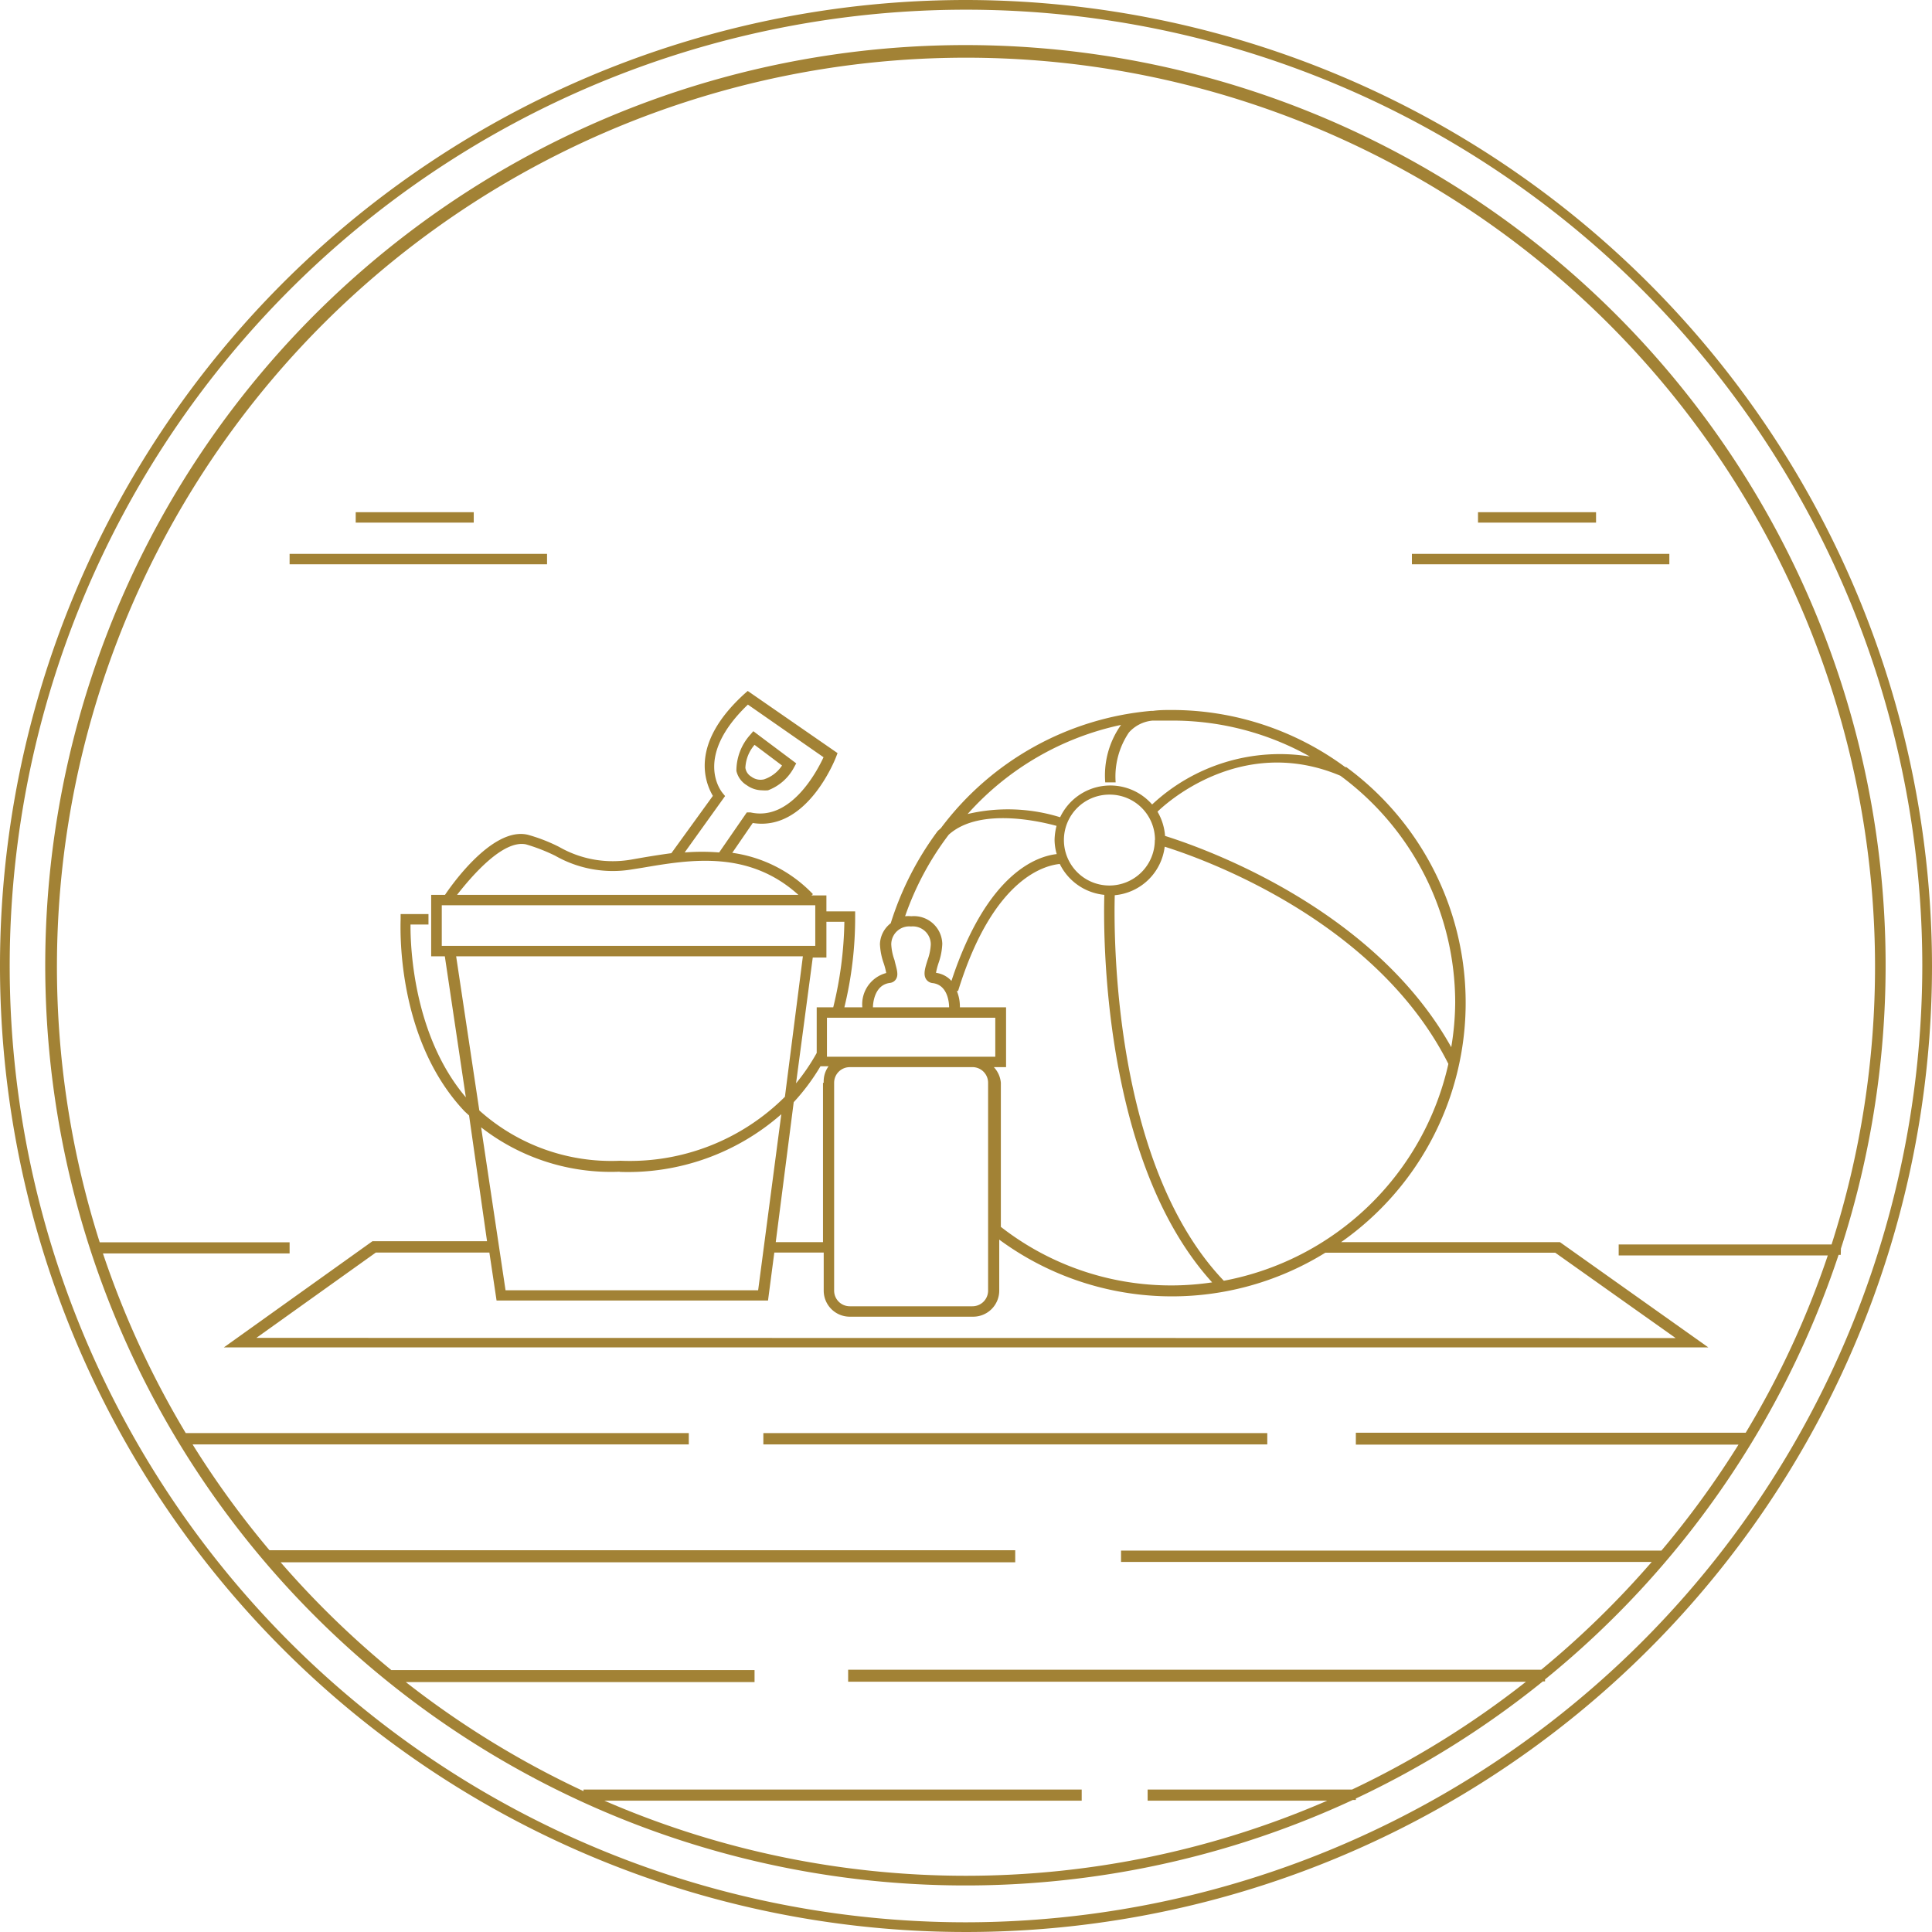 <svg xmlns="http://www.w3.org/2000/svg" viewBox="0 0 107.54 107.54"><defs><style>.cls-1{fill:#a28235;}</style></defs><title>family_tours</title><g id="Layer_2" data-name="Layer 2"><g id="Layer_1-2" data-name="Layer 1"><rect class="cls-1" x="16.12" y="30.83" width="14.33" height="0.58"/><rect class="cls-1" x="19.8" y="28.51" width="6.57" height="0.58"/><rect class="cls-1" x="78.59" y="30.83" width="14.33" height="0.58"/><rect class="cls-1" x="82.27" y="28.51" width="6.57" height="0.58"/><path class="cls-1" d="M53.77,0a53.77,53.77,0,1,0,53.77,53.77A53.83,53.83,0,0,0,53.77,0Zm0,107A53.23,53.23,0,1,1,107,53.77,53.29,53.29,0,0,1,53.77,107Z"/><path class="cls-1" d="M86.76,69.14H74.65a16.27,16.27,0,0,0,.29-26.44v0l-.06,0a16.25,16.25,0,0,0-9.65-3.18c-.35,0-.71,0-1.06.05h-.11a16.42,16.42,0,0,0-11.69,6.53l-.17.15,0,0a17.21,17.21,0,0,0-2.62,5.14,1.53,1.53,0,0,0-.6,1.16,3.63,3.63,0,0,0,.21,1.07,3.94,3.94,0,0,1,.14.54A1.8,1.8,0,0,0,48,56.07H47a21.07,21.07,0,0,0,.6-5.06v-.28H46v-.89h-.83l.08-.07a7.68,7.68,0,0,0-4.49-2.3l1.14-1.66c3,.48,4.57-3.5,4.64-3.68l.08-.21-5-3.46-.17.15c-3.12,2.83-2.17,5-1.77,5.69l-2.31,3.19c-.59.08-1.16.17-1.68.26l-.57.1a6,6,0,0,1-4-.71,9.47,9.47,0,0,0-1.72-.67c-2.07-.52-4.52,3.18-4.63,3.34l.05,0H24v3.42h.76l1.17,7.85c-2.93-3.45-3.09-8.41-3.08-9.62h1v-.58H22.3v.28c0,.26-.32,6.6,3.56,10.7l.25.23,1,7H20.73l-8.27,5.91H95.09l-8.26-5.86ZM68.12,71.29C61.87,64.74,62,51.76,62.05,49.83a3.08,3.08,0,0,0,2.78-2.7c1.92.6,11.73,4,15.79,12.09A15.79,15.79,0,0,1,68.12,71.29ZM55,60.27V71.84a.87.87,0,0,1-.87.87H47.3a.87.87,0,0,1-.87-.87V60.27a.87.87,0,0,1,.87-.87h6.87A.87.87,0,0,1,55,60.27Zm-9.19,0v8.87H43.18l1-7.79a11.78,11.78,0,0,0,1.49-2h.45A1.44,1.44,0,0,0,45.85,60.27Zm8.32-1.45h-8.1V56.65H55.4v2.17Zm1.15.58H56V56.07H53.43a2.3,2.3,0,0,0-.17-.91l.07,0c2-6.48,5-7,5.66-7.07a3.1,3.1,0,0,0,2.48,1.72c-.06,2-.16,14.79,6,21.57a15.4,15.4,0,0,1-11.76-3.09l0,0V60.27A1.45,1.45,0,0,0,55.32,59.4Zm9-12.65a2.53,2.53,0,1,1-2.52-2.52A2.52,2.52,0,0,1,64.29,46.75ZM81,55.81a15.56,15.56,0,0,1-.22,2.48C76.3,50.26,66.34,47,64.85,46.53a3.1,3.1,0,0,0-.42-1.35c.24-.24,4.54-4.38,10.18-2A15.71,15.71,0,0,1,81,55.81ZM62.4,40.35l0,0a4.85,4.85,0,0,0-.88,3.2l.58,0a4.38,4.38,0,0,1,.74-2.78,2,2,0,0,1,1.32-.66c.38,0,.75,0,1.12,0a15.62,15.62,0,0,1,7.63,2,10.41,10.41,0,0,0-8.78,2.67,3.09,3.09,0,0,0-5.12.71,9.82,9.82,0,0,0-5.15-.18A15.86,15.86,0,0,1,62.4,40.35Zm-9.59,6.11c1.78-1.6,5.37-.66,6-.49a3.34,3.34,0,0,0-.11.78,2.9,2.9,0,0,0,.12.79c-1.06.12-3.86,1-5.86,7.06a1.41,1.41,0,0,0-.86-.45,3.94,3.94,0,0,1,.14-.54,3.63,3.63,0,0,0,.21-1.07A1.58,1.58,0,0,0,50.73,51h0a2,2,0,0,0-.35,0A16.37,16.37,0,0,1,52.81,46.46Zm-3.26,8.25a.45.45,0,0,0,.33-.22c.16-.27,0-.63-.09-1.05a2.94,2.94,0,0,1-.18-.87,1,1,0,0,1,1.1-1h0a1,1,0,0,1,1.1,1,2.94,2.94,0,0,1-.18.87c-.13.42-.25.78-.09,1.05a.49.49,0,0,0,.36.23c.94.1.93,1.3.93,1.35H48.59S48.58,54.82,49.55,54.71ZM47,51.31a21.23,21.23,0,0,1-.62,4.76h-.92v2.54a11.29,11.29,0,0,1-1.15,1.69l.93-7H46V51.31Zm-6.64-7-.14-.17c-.07-.09-1.64-2,1.41-4.92l4.21,2.93c-.37.8-1.84,3.58-4.07,3.07l-.2,0-1.54,2.23a12.27,12.27,0,0,0-1.92,0ZM29.28,47a10.26,10.26,0,0,1,1.62.63,6.47,6.47,0,0,0,4.3.76l.57-.09c2.64-.45,5.89-1,8.67,1.51h-19C26.27,48.75,28,46.73,29.28,47Zm-4.69,3.39H45.38v.31h0v.58h0v1.37H24.59Zm20.1,2.84-1,7.82a12.23,12.23,0,0,1-9.16,3.56,11,11,0,0,1-7.85-2.8l-1.29-8.58Zm-10.2,12a12.93,12.93,0,0,0,9-3.21l-1.29,9.8H28.14l-1.36-9.07A11.75,11.75,0,0,0,34.49,65.22ZM14.27,74.47l6.65-4.75h6.32l.4,2.67H42.75l.35-2.67h2.75v2.12a1.45,1.45,0,0,0,1.45,1.45h6.87a1.45,1.45,0,0,0,1.45-1.45V69a16.21,16.21,0,0,0,18.15.73h12.8l6.7,4.75Z"/><path class="cls-1" d="M41.57,43.71a1.48,1.48,0,0,0,.84.28,2.09,2.09,0,0,0,.34,0,2.72,2.72,0,0,0,1.45-1.28l.12-.22-2.39-1.79-.18.21a3,3,0,0,0-.76,2A1.25,1.25,0,0,0,41.57,43.71ZM42,41.46l1.53,1.15a1.92,1.92,0,0,1-1,.77.85.85,0,0,1-.71-.15.68.68,0,0,1-.33-.49A2.09,2.09,0,0,1,42,41.46Z"/><path class="cls-1" d="M102.47,69.5A51.22,51.22,0,1,0,75.3,100.19h.17v-.08a51.31,51.31,0,0,0,10.41-6.52H86v-.11a51.26,51.26,0,0,0,16.34-23.63h.12Zm-5.3,10.25H75.47v.66h21.3a51.07,51.07,0,0,1-4.29,5.9H62.4v.63H91.94a51.11,51.11,0,0,1-6.15,6H47.21v.67H84.94a50.75,50.75,0,0,1-9.68,6H63.88v.62h10a50.51,50.51,0,0,1-40.24,0H60.21v-.62H32.48v.09a51,51,0,0,1-9.89-6.07H42v-.67H21.78v0a51.27,51.27,0,0,1-6.16-6H56.51v-.67H15a50.88,50.88,0,0,1-4.28-5.89H38.34v-.63h-28a51,51,0,0,1-4.61-10H16.12v-.62H5.55a50.6,50.6,0,1,1,96.4.12H90.1v.61h11.64A49.75,49.75,0,0,1,97.17,79.75Z"/><rect class="cls-1" x="42.49" y="79.77" width="28.05" height="0.63"/></g></g></svg>